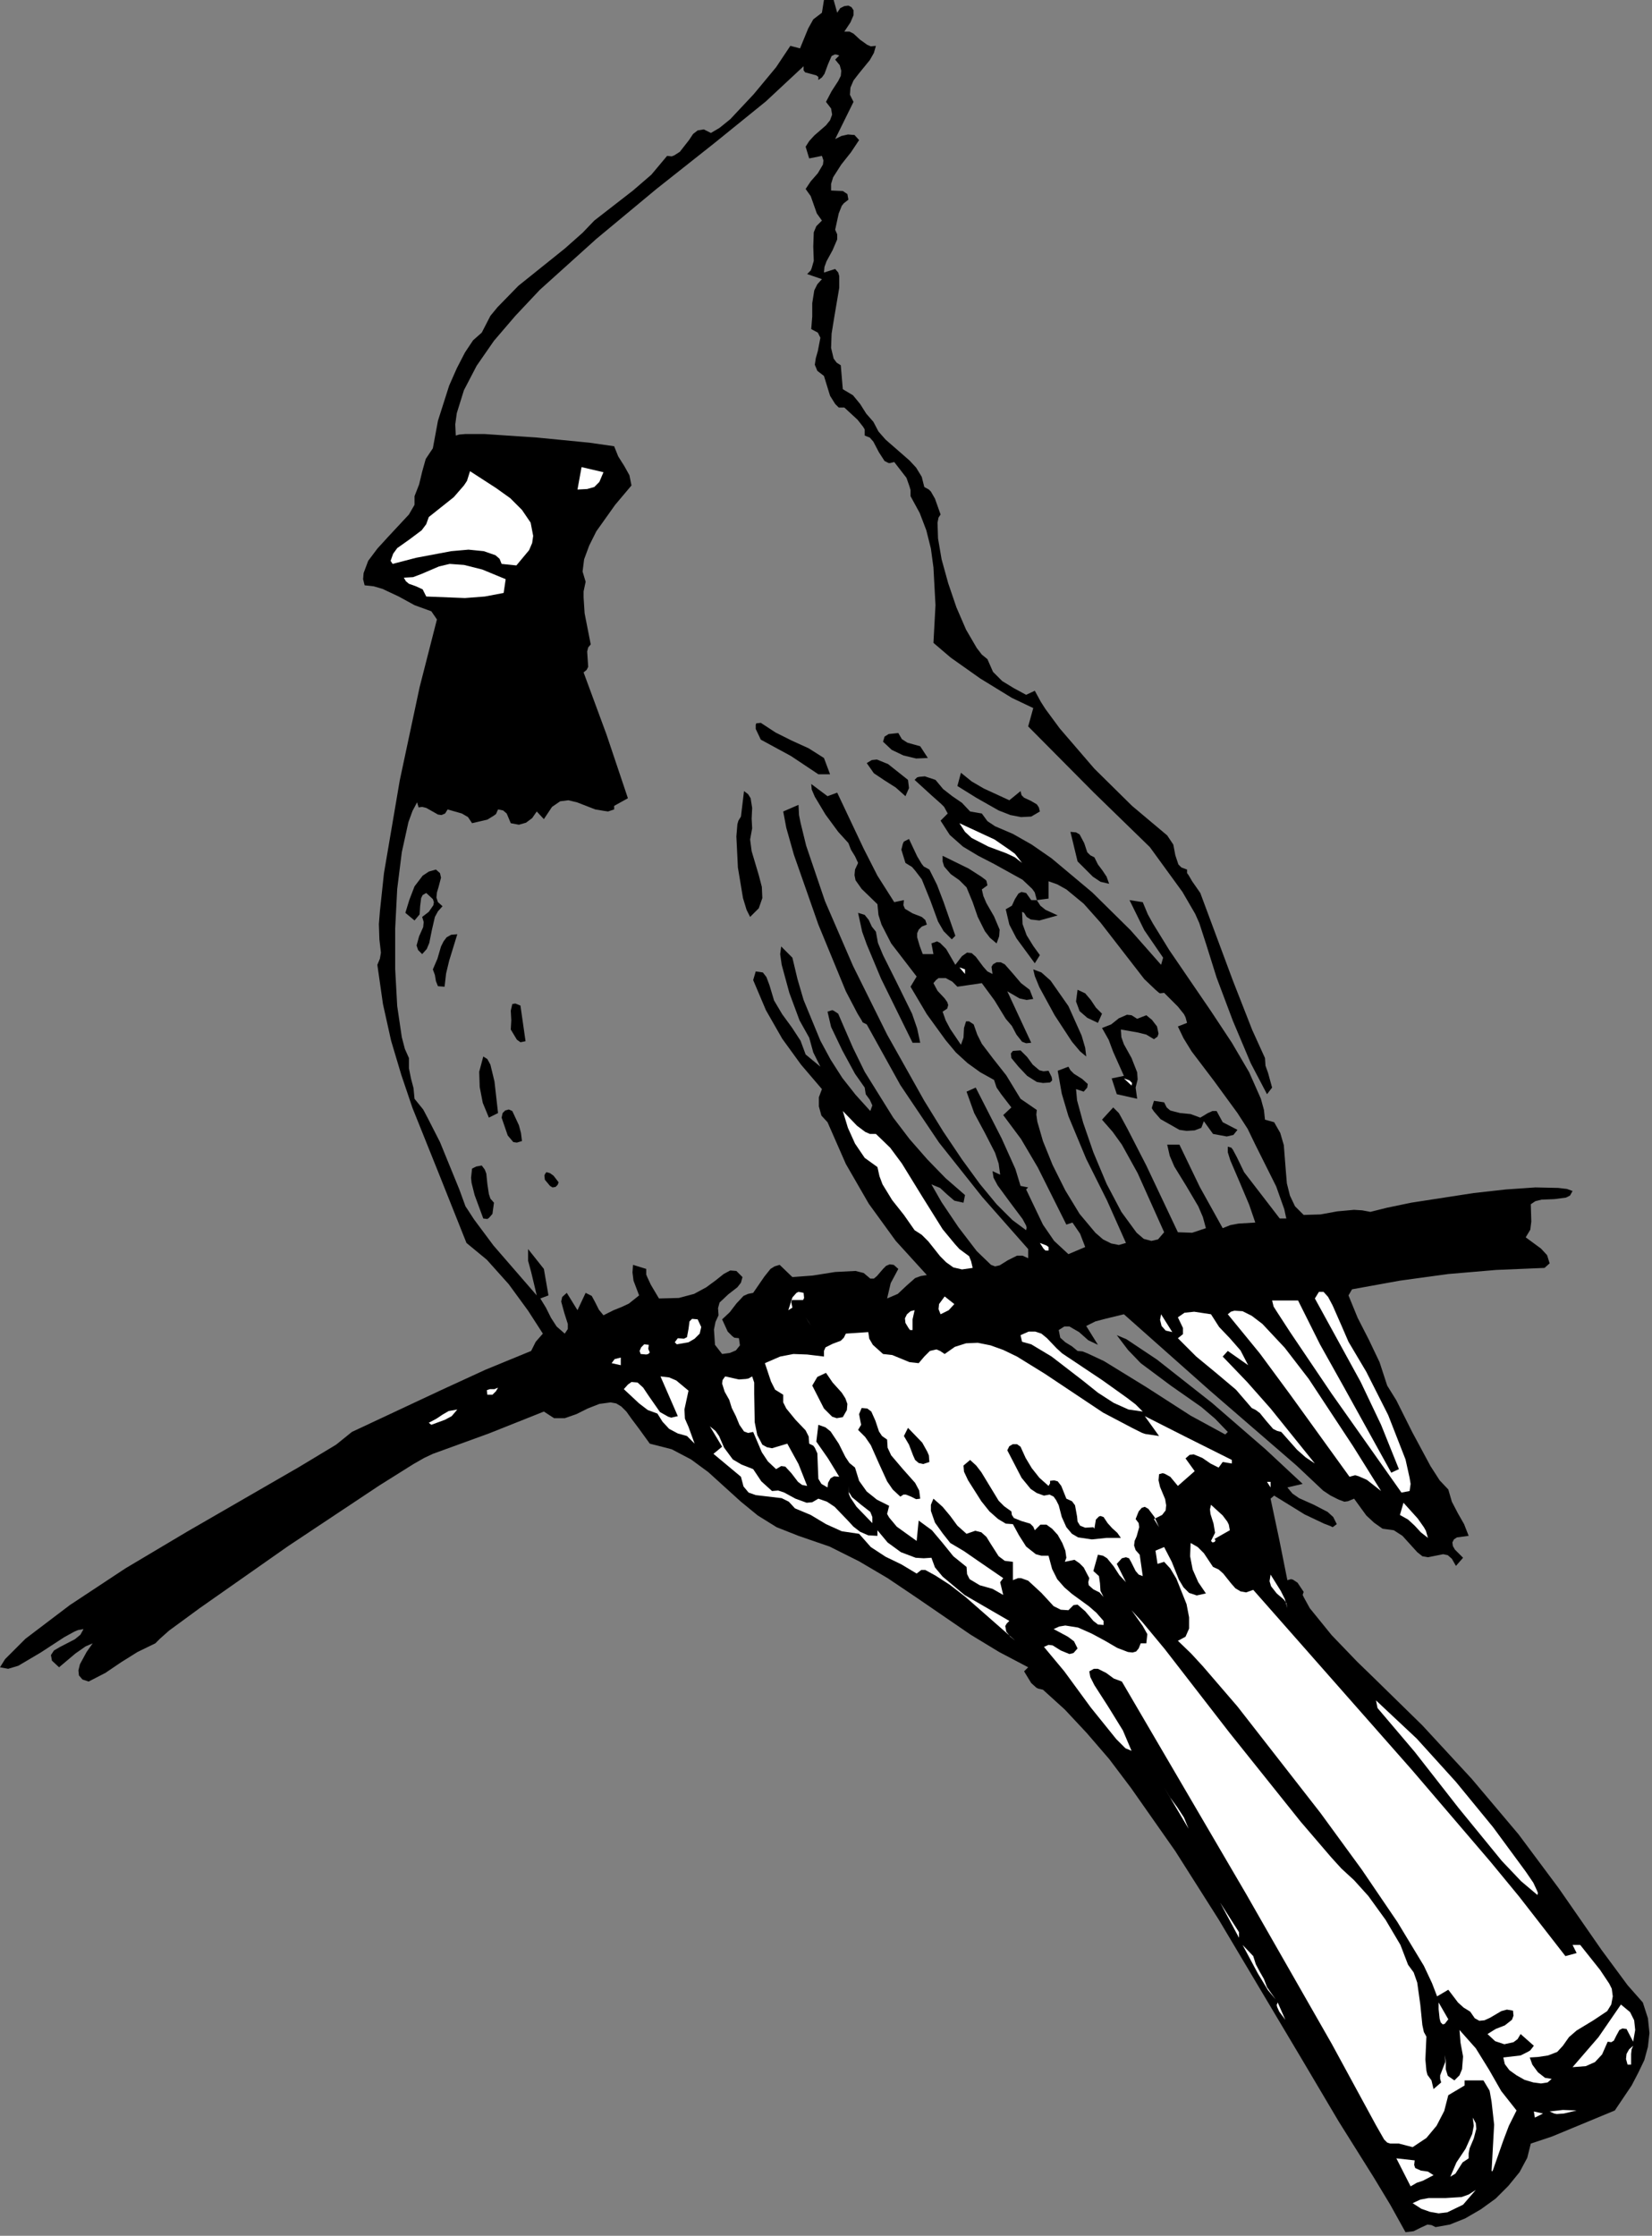 <?xml version="1.0" encoding="UTF-8" standalone="no"?>
<svg
   xmlns:dc="http://purl.org/dc/elements/1.1/"
   xmlns:cc="http://creativecommons.org/ns#"
   xmlns:rdf="http://www.w3.org/1999/02/22-rdf-syntax-ns#"
   xmlns:svg="http://www.w3.org/2000/svg"
   xmlns="http://www.w3.org/2000/svg"
   xmlns:sodipodi="http://sodipodi.sourceforge.net/DTD/sodipodi-0.dtd"
   xmlns:inkscape="http://www.inkscape.org/namespaces/inkscape"
   version="1.0"
   width="57.203mm"
   height="77.399mm"
   id="svg156"
   sodipodi:docname="CC005054.WMF">
  <rect width="100%" height="100%" fill="#808080" stroke="none"/>
  <sodipodi:namedview
     pagecolor="#ffffff"
     bordercolor="#666666"
     borderopacity="1"
     objecttolerance="10"
     gridtolerance="10"
     guidetolerance="10"
     inkscape:pageopacity="0"
     inkscape:pageshadow="2"
     inkscape:window-width="640"
     inkscape:window-height="480"
     id="namedview158" />
  <defs
     id="defs6">
    <clipPath
       clipPathUnits="userSpaceOnUse"
       id="clipWmfPath1">
      <path
         d="M 0,0 L 216.067,0 L 216.067,292.4 L 0,292.4 z"
         id="path2" />
    </clipPath>
    <pattern
       id="WMFhbasepattern"
       patternUnits="userSpaceOnUse"
       width="6"
       height="6"
       x="0"
       y="0" />
  </defs>
  <path
     style="fill:#000000;fill-rule:nonzero;fill-opacity:1;stroke:none;"
     clip-path="url(#clipWmfPath1)"
     d="  M 85.04,188.89   L 87.906,189.623   L 90.439,190.956   L 92.705,192.623   L 94.837,194.556   L 96.97,196.489   L 99.169,198.288   L 101.635,199.821   L 104.501,200.954   L 108.567,202.354   L 112.432,204.287   L 116.164,206.486   L 119.83,208.952   L 127.027,213.885   L 130.76,216.151   L 134.559,218.15   L 134.025,218.683   L 134.958,220.216   L 135.625,220.816   L 135.891,220.95   L 136.491,221.083   L 139.357,223.682   L 142.223,226.748   L 145.155,230.148   L 148.021,233.947   L 153.819,242.211   L 159.484,251.143   L 170.281,269.272   L 175.213,277.603   L 179.811,284.935   L 181.944,288.468   L 183.943,292.067   L 185.01,291.933   L 185.943,291.467   L 186.809,291.067   L 187.342,291.134   L 187.875,291.4   L 189.741,291.067   L 191.741,290.267   L 193.807,289.067   L 195.74,287.668   L 197.406,286.001   L 198.872,284.202   L 199.872,282.336   L 200.338,280.469   L 203.137,279.536   L 205.87,278.403   L 211.335,276.137   L 213.534,272.871   L 214.401,271.205   L 215.2,269.539   L 215.667,267.806   L 215.867,266.006   L 215.667,264.073   L 215,262.007   L 213.001,259.741   L 209.602,255.142   L 204.004,247.077   L 198.739,240.012   L 192.607,232.747   L 186.143,225.749   L 179.811,219.55   L 177.612,217.417   L 174.28,213.951   L 171.414,210.419   L 170.681,209.086   L 170.481,208.686   L 170.614,208.286   L 169.814,207.086   L 169.214,206.686   L 168.948,206.62   L 168.481,206.753   L 167.415,201.421   L 166.282,196.089   L 166.749,195.689   L 170.747,198.155   L 173.28,199.355   L 174.146,199.688   L 174.413,199.821   L 174.946,199.421   L 174.48,198.488   L 173.746,197.822   L 171.947,196.888   L 170.014,196.022   L 169.148,195.422   L 168.481,194.622   L 170.481,194.156   L 165.616,189.623   L 158.618,183.558   L 151.42,177.893   L 148.421,175.893   L 147.421,175.227   L 146.155,174.694   L 147.621,176.626   L 149.287,178.359   L 153.219,181.292   L 157.218,184.091   L 159.018,185.624   L 160.684,187.357   L 160.351,187.691   L 155.819,185.224   L 150.02,181.492   L 144.489,178.093   L 142.356,177.093   L 141.69,176.826   L 141.023,176.76   L 140.29,176.16   L 139.424,175.627   L 138.757,175.027   L 138.557,174.027   L 139.29,173.56   L 139.957,173.56   L 141.223,174.294   L 142.423,175.36   L 143.689,175.96   L 142.156,173.494   L 143.356,172.894   L 144.622,172.561   L 147.088,171.961   L 158.351,181.959   L 169.681,191.756   L 173.147,195.022   L 174.146,195.689   L 175.213,196.222   L 175.946,196.489   L 176.412,196.422   L 177.212,196.089   L 178.812,198.288   L 179.811,199.221   L 180.944,200.021   L 182.41,200.221   L 183.543,200.954   L 185.476,203.087   L 186.143,203.62   L 186.876,203.754   L 188.209,203.487   L 188.875,203.354   L 189.475,203.487   L 190.008,203.954   L 190.541,204.887   L 191.474,203.82   L 190.408,202.754   L 190.141,202.287   L 190.075,201.821   L 190.275,201.421   L 190.675,201.154   L 192.207,200.954   L 191.608,199.421   L 190.808,198.022   L 190.008,196.489   L 189.542,194.889   L 188.409,193.689   L 187.209,191.823   L 184.81,187.357   L 182.744,183.225   L 181.544,181.292   L 180.544,178.226   L 179.145,175.293   L 177.679,172.427   L 176.479,169.495   L 176.945,168.695   L 183.21,167.562   L 189.542,166.695   L 195.806,166.162   L 202.138,165.896   L 202.804,165.296   L 202.471,164.229   L 201.671,163.363   L 199.672,161.896   L 200.272,160.897   L 200.405,159.83   L 200.338,157.564   L 200.938,157.164   L 201.738,156.964   L 203.404,156.898   L 204.937,156.698   L 205.47,156.431   L 205.803,155.831   L 205.07,155.565   L 203.937,155.431   L 200.938,155.365   L 197.073,155.631   L 192.874,156.098   L 184.676,157.364   L 181.477,158.031   L 179.345,158.564   L 178.278,158.364   L 177.212,158.297   L 175.013,158.497   L 172.813,158.897   L 170.614,158.964   L 169.481,157.831   L 168.815,156.431   L 168.415,154.831   L 168.281,153.232   L 168.015,149.833   L 167.548,148.233   L 166.749,146.833   L 165.549,146.5   L 165.416,145.234   L 165.016,143.767   L 163.483,140.301   L 161.217,136.436   L 158.484,132.303   L 153.019,124.305   L 150.887,120.839   L 150.22,119.639   L 149.554,118.04   L 147.821,117.773   L 149.754,121.706   L 152.22,125.305   L 151.953,126.238   L 147.954,121.706   L 142.956,116.773   L 137.624,112.308   L 135.025,110.508   L 132.559,109.108   L 130.226,108.109   L 129.227,107.442   L 128.494,106.442   L 126.961,106.176   L 125.894,105.043   L 124.628,104.176   L 123.429,103.243   L 122.429,102.043   L 121.029,101.577   L 120.296,101.644   L 120.03,101.71   L 119.696,102.043   L 121.962,104.11   L 123.162,105.176   L 123.562,105.576   L 124.028,106.442   L 123.095,107.376   L 124.295,109.242   L 126.028,110.775   L 128.027,111.974   L 130.093,113.041   L 133.825,115.107   L 135.092,116.307   L 135.425,116.773   L 135.691,117.773   L 134.958,117.773   L 134.292,116.84   L 133.692,116.707   L 133.292,116.907   L 132.826,117.64   L 132.426,118.506   L 131.626,118.973   L 132.093,120.972   L 133.026,122.772   L 135.425,126.038   L 136.091,124.972   L 135.225,123.772   L 134.359,122.372   L 133.825,120.906   L 133.759,119.306   L 134.025,119.439   L 134.359,119.973   L 134.892,120.306   L 136.025,120.439   L 138.424,119.773   L 136.824,119.04   L 136.158,118.506   L 135.691,117.773   L 137.224,117.573   L 137.224,115.307   L 138.357,115.707   L 139.557,116.373   L 141.823,118.24   L 144.022,120.706   L 146.088,123.372   L 149.754,128.104   L 151.22,129.504   L 151.687,129.904   L 151.82,129.97   L 152.353,129.904   L 154.152,131.703   L 154.952,132.703   L 155.152,133.103   L 155.352,133.836   L 154.152,134.303   L 154.886,135.836   L 155.952,137.569   L 158.884,141.434   L 161.95,145.633   L 163.283,147.7   L 164.283,149.766   L 167.015,155.231   L 168.081,158.231   L 168.281,159.164   L 168.348,159.43   L 167.482,159.43   L 162.816,153.365   L 161.883,151.432   L 161.35,150.432   L 161.15,150.166   L 160.684,150.032   L 160.684,150.766   L 161.017,151.832   L 162.217,154.631   L 163.483,157.631   L 164.283,159.964   L 162.083,160.097   L 161.017,160.297   L 160.017,160.697   L 157.018,155.298   L 154.352,149.766   L 152.753,149.766   L 153.086,151.232   L 153.686,152.632   L 155.285,155.231   L 156.818,157.831   L 157.418,159.23   L 157.818,160.697   L 156.019,161.297   L 154.152,161.23   L 150.02,152.499   L 147.554,147.7   L 146.688,146.1   L 146.422,145.633   L 145.688,144.9   L 144.222,146.5   L 145.622,148.1   L 146.821,149.766   L 148.887,153.498   L 152.353,161.23   L 151.553,162.163   L 150.687,162.363   L 149.687,162.096   L 148.754,161.297   L 146.755,158.564   L 144.822,154.898   L 143.089,150.766   L 141.756,146.9   L 140.957,143.967   L 140.823,142.501   L 141.823,142.834   L 142.289,142.301   L 142.356,141.834   L 141.623,141.168   L 140.557,140.501   L 140.09,140.035   L 139.824,139.568   L 138.424,140.101   L 138.957,143.101   L 139.824,146.033   L 142.156,151.632   L 144.889,157.098   L 147.355,162.63   L 146.422,162.896   L 145.422,162.696   L 144.355,162.163   L 143.356,161.297   L 141.29,158.83   L 139.424,155.764   L 137.758,152.432   L 136.491,149.299   L 135.758,146.767   L 135.625,145.833   L 135.691,145.234   L 133.559,143.767   L 131.693,140.701   L 129.96,138.502   L 128.494,136.569   L 127.894,135.369   L 127.427,134.036   L 126.828,133.636   L 126.428,133.636   L 126.161,134.503   L 126.094,135.769   L 125.761,136.702   L 124.362,134.636   L 123.762,133.503   L 123.362,132.37   L 123.962,131.97   L 124.095,131.503   L 123.962,131.103   L 123.629,130.637   L 122.695,129.637   L 122.162,128.637   L 122.496,128.237   L 122.829,127.971   L 123.762,127.971   L 124.628,128.437   L 125.295,129.104   L 128.494,128.637   L 130.16,130.903   L 131.626,133.303   L 132.426,134.236   L 133.026,135.369   L 133.759,136.302   L 134.292,136.502   L 134.958,136.436   L 131.826,129.704   L 133.426,130.637   L 134.359,130.837   L 135.225,130.704   L 134.758,129.504   L 133.625,128.637   L 132.492,127.304   L 131.493,126.171   L 130.96,125.905   L 130.426,125.905   L 129.96,126.171   L 129.76,126.504   L 129.893,127.438   L 129.227,127.104   L 128.694,126.504   L 127.694,125.171   L 127.161,124.705   L 126.561,124.638   L 125.894,125.105   L 125.028,126.238   L 123.828,124.172   L 123.029,123.372   L 122.629,123.172   L 121.896,123.439   L 122.162,124.838   L 120.763,124.838   L 120.363,123.772   L 120.03,122.639   L 120.03,122.106   L 120.23,121.639   L 120.629,121.239   L 121.296,120.972   L 121.096,120.373   L 120.629,119.973   L 119.43,119.506   L 118.43,118.906   L 118.23,118.44   L 118.297,117.773   L 117.031,118.04   L 114.831,114.574   L 113.032,111.041   L 109.566,103.71   L 108.3,104.176   L 106.167,102.577   L 106.234,103.31   L 106.634,104.243   L 108.033,106.576   L 109.7,108.842   L 111.032,110.308   L 111.366,111.175   L 111.899,112.041   L 112.299,112.908   L 111.899,113.774   L 111.832,114.507   L 111.965,115.174   L 112.765,116.307   L 114.831,118.306   L 114.965,119.706   L 115.364,120.972   L 116.631,123.439   L 119.963,127.771   L 119.163,129.104   L 121.296,132.703   L 123.762,136.102   L 125.095,137.702   L 126.628,139.102   L 128.294,140.301   L 130.093,141.301   L 130.426,142.301   L 131.026,143.167   L 132.359,144.9   L 131.293,145.9   L 133.625,149.033   L 135.825,152.765   L 139.557,160.23   L 140.357,159.964   L 141.356,161.43   L 142.023,163.163   L 139.824,164.096   L 137.957,162.363   L 136.491,160.23   L 134.292,155.631   L 134.559,155.365   L 133.559,155.165   L 132.892,152.965   L 131.093,148.966   L 127.694,142.301   L 126.494,142.834   L 127.494,145.633   L 128.894,148.233   L 130.226,150.832   L 130.693,152.232   L 130.893,153.698   L 129.893,153.232   L 130.027,154.098   L 130.56,155.098   L 132.226,157.364   L 133.825,159.497   L 134.292,160.363   L 134.359,160.63   L 134.292,160.963   L 132.492,159.63   L 130.426,157.564   L 128.227,154.898   L 125.894,151.699   L 123.429,148.033   L 120.963,144.034   L 116.098,135.369   L 111.632,126.371   L 107.967,117.906   L 105.501,110.641   L 104.768,107.642   L 104.568,106.642   L 104.501,105.309   L 102.502,106.176   L 102.902,108.309   L 103.901,111.841   L 107.1,120.972   L 110.699,129.704   L 112.232,132.636   L 112.765,133.503   L 112.899,133.77   L 113.432,134.036   L 117.83,141.968   L 122.895,149.499   L 128.56,156.631   L 134.559,163.429   L 134.559,164.629   L 133.825,164.296   L 133.092,164.296   L 131.893,164.896   L 130.826,165.562   L 130.226,165.696   L 129.693,165.496   L 127.827,163.696   L 125.428,160.563   L 123.229,157.297   L 121.896,154.965   L 123.029,155.431   L 123.962,156.298   L 124.895,157.098   L 126.094,157.364   L 126.294,156.364   L 123.762,154.165   L 121.363,151.699   L 119.03,149.033   L 116.897,146.233   L 113.165,140.235   L 111.632,137.102   L 110.299,134.036   L 109.7,132.636   L 109.1,132.237   L 108.9,132.17   L 108.3,132.37   L 108.766,134.369   L 110.233,137.435   L 111.899,140.501   L 113.165,142.301   L 113.298,143.167   L 113.832,143.901   L 114.165,144.634   L 113.898,145.367   L 111.965,143.234   L 110.233,141.035   L 108.7,138.635   L 107.367,136.169   L 105.168,130.837   L 104.368,128.104   L 103.701,125.305   L 102.235,123.838   L 102.102,124.838   L 102.302,126.238   L 103.301,129.904   L 104.634,133.503   L 105.901,135.769   L 106.434,137.702   L 107.367,139.568   L 105.434,137.969   L 104.768,136.169   L 103.635,134.436   L 102.368,132.703   L 101.302,130.903   L 100.702,128.904   L 100.302,127.838   L 99.836,127.238   L 98.903,127.104   L 98.57,128.237   L 100.236,132.17   L 102.368,135.902   L 104.834,139.302   L 107.567,142.501   L 107.167,143.567   L 107.167,144.767   L 107.5,145.967   L 108.3,146.833   L 110.699,152.299   L 113.698,157.497   L 117.231,162.363   L 121.296,166.829   L 120.496,166.962   L 119.763,167.229   L 118.63,168.228   L 117.497,169.295   L 116.098,169.895   L 116.564,167.895   L 117.564,166.029   L 116.964,165.496   L 116.431,165.429   L 115.964,165.629   L 115.564,166.029   L 114.765,166.962   L 114.365,167.295   L 113.898,167.295   L 113.032,166.562   L 111.965,166.295   L 109.3,166.429   L 106.367,166.895   L 103.701,167.095   L 102.035,165.496   L 101.369,165.696   L 100.836,166.029   L 100.036,167.029   L 98.57,169.161   L 97.903,169.295   L 97.303,169.561   L 96.37,170.561   L 95.504,171.694   L 94.504,172.627   L 95.237,174.227   L 95.837,174.827   L 96.104,175.027   L 96.704,175.093   L 96.837,176.027   L 96.304,176.693   L 95.504,177.026   L 94.504,177.16   L 93.571,175.96   L 93.438,173.96   L 93.638,172.961   L 94.038,172.094   L 93.971,171.161   L 94.171,170.428   L 95.304,169.361   L 96.504,168.428   L 96.97,167.828   L 97.17,167.095   L 96.37,166.295   L 95.571,166.229   L 94.704,166.695   L 93.704,167.495   L 92.438,168.428   L 90.839,169.295   L 88.839,169.828   L 86.24,169.895   L 85.174,168.095   L 84.707,167.095   L 84.574,166.762   L 84.574,166.029   L 82.841,165.496   L 82.774,166.495   L 82.908,167.562   L 83.641,169.495   L 82.308,170.561   L 81.308,171.028   L 80.309,171.428   L 78.976,172.094   L 78.376,171.361   L 77.909,170.428   L 77.443,169.561   L 76.643,169.161   L 75.577,171.428   L 74.177,169.161   L 73.577,169.695   L 73.444,170.295   L 73.844,171.761   L 74.31,173.227   L 74.31,173.894   L 73.911,174.494   L 72.844,173.56   L 72.111,172.427   L 71.445,171.094   L 70.712,169.895   L 71.778,169.495   L 71.178,166.029   L 69.112,163.429   L 69.112,164.962   L 69.512,166.429   L 70.245,169.495   L 64.58,162.963   L 62.048,159.564   L 61.181,158.231   L 60.915,157.831   L 60.115,155.631   L 57.582,149.433   L 55.983,146.3   L 55.383,145.167   L 54.25,143.767   L 54.117,142.368   L 53.783,141.101   L 53.517,139.768   L 53.517,138.435   L 52.984,137.235   L 52.584,135.702   L 51.984,131.637   L 51.717,126.771   L 51.717,121.506   L 51.984,116.307   L 52.584,111.508   L 53.45,107.575   L 53.983,106.109   L 54.583,104.976   L 54.783,105.643   L 55.25,105.576   L 55.783,105.709   L 56.849,106.309   L 57.316,106.576   L 57.782,106.642   L 58.249,106.442   L 58.582,105.909   L 60.448,106.442   L 61.248,106.909   L 61.781,107.709   L 63.78,107.242   L 64.647,106.709   L 64.913,106.509   L 65.18,105.909   L 65.846,106.042   L 66.313,106.442   L 66.846,107.709   L 67.912,107.909   L 68.845,107.642   L 69.645,107.042   L 70.245,106.176   L 71.178,107.176   L 72.244,105.576   L 73.311,104.843   L 74.377,104.709   L 75.51,104.976   L 77.909,105.909   L 79.109,106.109   L 79.575,106.176   L 80.375,105.909   L 80.375,105.443   L 82.175,104.443   L 79.376,96.111   L 76.376,87.98   L 76.776,87.647   L 76.976,87.247   L 76.91,86.247   L 76.843,85.247   L 76.976,84.714   L 77.309,84.314   L 76.51,80.248   L 76.376,78.182   L 76.376,77.382   L 76.643,76.116   L 76.243,74.783   L 76.443,73.183   L 77.11,71.384   L 78.043,69.517   L 80.508,66.052   L 82.641,63.519   L 82.375,62.186   L 81.708,60.986   L 80.908,59.72   L 80.375,58.387   L 77.11,57.92   L 70.312,57.254   L 63.38,56.787   L 60.915,56.787   L 60.115,56.854   L 59.648,56.987   L 59.582,55.521   L 59.782,54.054   L 60.715,51.055   L 62.381,47.856   L 64.647,44.59   L 67.446,41.324   L 70.645,37.925   L 78.043,31.26   L 85.907,24.728   L 93.571,18.662   L 100.236,13.264   L 105.168,8.665   L 105.168,9.198   L 105.368,9.465   L 106.101,9.664   L 106.834,9.864   L 107.1,10.064   L 107.1,10.464   L 107.567,10.131   L 107.9,9.664   L 108.367,8.398   L 108.833,7.332   L 109.233,7.132   L 109.433,7.132   L 109.833,7.265   L 109.3,7.798   L 109.899,8.531   L 110.099,9.265   L 110.033,9.931   L 109.7,10.598   L 108.833,11.931   L 108.1,13.33   L 108.766,14.197   L 108.9,14.997   L 108.633,15.73   L 108.1,16.396   L 106.567,17.729   L 105.901,18.462   L 105.434,19.196   L 105.901,20.729   L 107.567,20.395   L 107.767,20.995   L 107.7,21.528   L 107.034,22.662   L 106.101,23.728   L 105.434,24.728   L 106.101,25.661   L 106.5,26.794   L 106.9,27.927   L 107.567,28.86   L 106.834,29.593   L 106.5,30.393   L 106.434,32.259   L 106.5,34.126   L 106.234,35.059   L 106.101,35.392   L 105.634,35.858   L 107.567,36.525   L 106.967,37.192   L 106.567,37.991   L 106.301,39.658   L 106.301,41.391   L 106.167,43.057   L 107.034,43.523   L 107.367,44.19   L 107.034,45.923   L 106.767,46.856   L 106.634,47.722   L 106.967,48.522   L 107.833,49.189   L 108.633,51.788   L 109.3,52.855   L 109.633,53.188   L 109.766,53.321   L 110.499,53.321   L 112.232,54.921   L 112.965,55.854   L 113.165,56.187   L 113.165,56.987   L 113.832,57.254   L 114.298,57.787   L 115.031,59.187   L 115.764,60.32   L 116.297,60.586   L 116.497,60.586   L 117.031,60.453   L 118.63,62.519   L 119.03,63.652   L 119.163,64.119   L 119.163,64.919   L 120.363,67.118   L 121.229,69.384   L 121.829,71.784   L 122.162,74.25   L 122.429,79.182   L 122.162,84.114   L 124.428,86.047   L 128.294,88.78   L 132.426,91.313   L 135.225,92.646   L 134.559,95.045   L 143.089,103.643   L 150.487,110.841   L 154.752,116.707   L 156.418,119.573   L 156.952,120.772   L 157.818,123.439   L 159.218,127.904   L 161.35,133.57   L 163.683,139.102   L 165.816,143.167   L 166.482,142.301   L 165.949,140.368   L 165.616,139.435   L 165.549,138.435   L 163.883,134.769   L 161.35,128.304   L 157.085,116.84   L 156.019,115.307   L 155.552,114.507   L 155.352,114.241   L 155.352,113.774   L 154.619,113.507   L 154.219,113.108   L 153.819,111.908   L 153.553,110.508   L 152.753,109.308   L 148.154,105.443   L 143.222,100.577   L 138.691,95.312   L 136.824,92.779   L 136.225,91.846   L 135.425,90.379   L 134.292,90.913   L 132.692,90.046   L 131.16,89.113   L 129.96,87.913   L 129.227,86.247   L 128.494,85.647   L 127.827,84.781   L 126.428,82.381   L 125.161,79.449   L 124.095,76.316   L 123.229,73.183   L 122.762,70.451   L 122.695,68.384   L 122.829,67.718   L 123.095,67.318   L 122.362,65.252   L 121.829,64.319   L 121.562,64.052   L 120.963,63.719   L 120.629,62.386   L 119.896,61.186   L 119.03,60.253   L 117.964,59.32   L 115.898,57.52   L 114.965,56.454   L 114.298,55.187   L 113.365,54.121   L 112.565,52.855   L 111.632,51.722   L 110.299,50.922   L 110.033,47.789   L 109.5,47.456   L 109.1,46.923   L 108.766,45.523   L 108.833,43.657   L 109.166,41.591   L 109.833,37.658   L 109.833,36.125   L 109.7,35.659   L 109.3,35.192   L 107.833,35.659   L 107.9,34.925   L 108.167,34.192   L 108.966,32.726   L 109.566,31.326   L 109.566,30.66   L 109.3,30.06   L 109.766,27.927   L 110.166,26.927   L 110.433,26.594   L 111.032,26.127   L 110.899,25.394   L 110.299,24.994   L 108.766,24.928   L 108.766,24.061   L 109.033,23.195   L 110.099,21.528   L 111.366,19.929   L 112.432,18.329   L 111.832,17.663   L 110.966,17.596   L 110.099,17.796   L 109.3,18.196   L 111.699,13.33   L 111.232,12.397   L 111.299,11.464   L 111.699,10.531   L 112.365,9.664   L 113.832,7.865   L 114.365,6.932   L 114.631,5.999   L 113.965,6.065   L 113.498,5.865   L 112.565,5.199   L 111.699,4.399   L 111.166,4.132   L 110.499,4.132   L 111.299,2.933   L 111.699,2   L 111.699,1.333   L 111.432,0.933   L 111.032,0.733   L 110.499,0.8   L 109.966,1.066   L 109.566,1.666   L 109.1,0   L 107.833,0   L 107.567,1.666   L 106.434,2.533   L 105.767,3.732   L 104.701,6.332   L 103.435,5.999   L 101.569,8.798   L 98.636,12.331   L 95.571,15.596   L 94.171,16.73   L 93.038,17.396   L 92.105,16.929   L 91.305,17.063   L 90.705,17.529   L 90.172,18.329   L 88.973,19.862   L 88.239,20.329   L 87.906,20.462   L 87.306,20.395   L 85.24,22.861   L 82.841,24.928   L 77.776,28.86   L 76.243,30.46   L 73.911,32.526   L 67.846,37.391   L 65.113,40.191   L 64.18,41.324   L 63.047,43.523   L 61.914,44.523   L 60.848,46.123   L 59.782,48.189   L 58.782,50.455   L 57.316,55.054   L 56.649,58.653   L 55.716,60.053   L 55.25,61.719   L 54.85,63.386   L 54.25,64.919   L 54.25,66.052   L 53.517,67.318   L 50.784,70.251   L 49.385,71.784   L 48.185,73.383   L 47.585,74.983   L 47.519,75.783   L 47.719,76.583   L 48.918,76.716   L 50.051,77.049   L 52.184,78.049   L 54.25,79.182   L 56.449,79.982   L 57.182,81.048   L 54.916,89.913   L 52.317,102.11   L 50.251,114.241   L 49.718,119.239   L 49.585,120.906   L 49.651,122.905   L 49.851,124.638   L 49.718,125.438   L 49.385,126.238   L 50.118,131.37   L 51.184,136.169   L 52.517,140.635   L 53.983,144.967   L 57.382,153.432   L 61.048,162.63   L 63.714,164.829   L 66.579,168.028   L 69.112,171.494   L 71.045,174.494   L 70.112,175.56   L 69.512,176.76   L 63.514,179.226   L 57.716,181.892   L 46.052,187.357   L 43.986,189.024   L 39.121,191.956   L 24.459,200.421   L 16.395,205.22   L 9.131,210.019   L 3.332,214.418   L 1.333,216.417   L 0.666,217.084   L 0,218.15   L 1.066,218.35   L 2.399,217.95   L 5.332,216.217   L 8.397,214.218   L 9.73,213.485   L 10.197,213.285   L 10.93,213.151   L 10.53,213.885   L 9.797,214.484   L 7.864,215.484   L 7.064,215.951   L 6.665,216.551   L 6.798,217.284   L 7.731,218.15   L 9.864,216.351   L 11.197,215.418   L 12.13,215.018   L 11.33,216.151   L 10.463,217.75   L 10.264,218.55   L 10.33,219.217   L 10.797,219.75   L 11.596,220.017   L 13.796,218.883   L 15.862,217.484   L 17.994,216.151   L 20.327,215.018   L 20.927,214.418   L 22.127,213.351   L 26.125,210.419   L 37.722,202.287   L 49.651,194.356   L 54.117,191.556   L 55.516,190.757   L 56.649,190.223   L 63.98,187.557   L 71.178,184.691   L 72.511,185.558   L 73.911,185.558   L 75.443,185.024   L 76.91,184.291   L 78.442,183.691   L 79.909,183.492   L 80.642,183.625   L 81.308,184.025   L 81.975,184.691   L 82.641,185.624   L 83.641,186.957   L 85.04,188.89  z "
     id="path8" />
  <path
     style="fill:#ffffff;fill-rule:nonzero;fill-opacity:1;stroke:none;"
     clip-path="url(#clipWmfPath1)"
     d="  M 78.976,61.786   L 78.442,63.052   L 77.776,63.719   L 76.843,63.985   L 75.577,64.052   L 76.11,61.119   L 78.976,61.786  z "
     id="path10" />
  <path
     style="fill:#ffffff;fill-rule:nonzero;fill-opacity:1;stroke:none;"
     clip-path="url(#clipWmfPath1)"
     d="  M 67.579,73.983   L 65.646,73.783   L 65.38,73.117   L 64.847,72.65   L 63.314,72.117   L 61.314,71.917   L 59.048,72.117   L 54.45,72.983   L 51.384,73.783   L 51.118,73.383   L 51.451,72.45   L 51.984,71.717   L 53.583,70.584   L 55.183,69.384   L 55.783,68.584   L 56.116,67.651   L 59.382,65.052   L 60.715,63.519   L 61.114,62.919   L 61.514,61.653   L 64.913,63.852   L 66.779,65.185   L 68.312,66.718   L 69.445,68.384   L 69.778,70.117   L 69.645,71.05   L 69.245,71.984   L 67.579,73.983  z "
     id="path12" />
  <path
     style="fill:#ffffff;fill-rule:nonzero;fill-opacity:1;stroke:none;"
     clip-path="url(#clipWmfPath1)"
     d="  M 66.18,75.783   L 65.913,77.582   L 63.447,78.049   L 60.848,78.249   L 55.783,78.049   L 55.316,77.116   L 54.45,76.716   L 53.517,76.383   L 53.117,76.049   L 52.85,75.583   L 54.05,75.516   L 55.116,75.116   L 57.449,74.116   L 58.849,73.783   L 60.715,73.916   L 63.114,74.516   L 66.18,75.783  z "
     id="path14" />
  <path
     style="fill:#000000;fill-rule:nonzero;fill-opacity:1;stroke:none;"
     clip-path="url(#clipWmfPath1)"
     d="  M 107.833,99.177   L 108.633,101.31   L 107.1,101.31   L 103.501,98.911   L 99.569,96.778   L 98.903,95.378   L 98.903,94.845   L 98.969,94.645   L 99.569,94.578   L 101.502,95.845   L 103.635,96.911   L 105.834,97.911   L 107.833,99.177  z "
     id="path16" />
  <path
     style="fill:#000000;fill-rule:nonzero;fill-opacity:1;stroke:none;"
     clip-path="url(#clipWmfPath1)"
     d="  M 120.43,97.644   L 121.429,99.177   L 119.896,99.244   L 118.23,98.844   L 116.697,98.111   L 115.564,97.045   L 115.764,96.378   L 116.297,96.045   L 117.564,95.911   L 118.03,96.711   L 118.763,97.178   L 120.43,97.644  z "
     id="path18" />
  <path
     style="fill:#000000;fill-rule:nonzero;fill-opacity:1;stroke:none;"
     clip-path="url(#clipWmfPath1)"
     d="  M 118.83,102.043   L 118.963,103.11   L 118.497,104.176   L 117.231,103.043   L 115.764,102.11   L 114.365,101.177   L 113.432,99.844   L 114.098,99.444   L 114.765,99.377   L 116.231,99.977   L 118.83,102.043  z "
     id="path20" />
  <path
     style="fill:#000000;fill-rule:nonzero;fill-opacity:1;stroke:none;"
     clip-path="url(#clipWmfPath1)"
     d="  M 132.093,104.709   L 133.559,103.51   L 133.692,104.043   L 134.025,104.376   L 134.892,104.776   L 135.691,105.243   L 135.958,105.643   L 136.091,106.176   L 134.958,106.842   L 133.625,106.909   L 132.226,106.642   L 130.693,106.042   L 127.761,104.376   L 125.295,102.843   L 125.761,101.11   L 127.161,102.243   L 128.76,103.176   L 132.093,104.709  z "
     id="path22" />
  <path
     style="fill:#000000;fill-rule:nonzero;fill-opacity:1;stroke:none;"
     clip-path="url(#clipWmfPath1)"
     d="  M 98.436,108.375   L 98.17,109.842   L 98.37,111.375   L 99.303,114.507   L 99.703,116.04   L 99.769,117.507   L 99.303,118.84   L 98.17,119.973   L 97.703,119.04   L 97.237,117.507   L 96.57,113.507   L 96.37,109.442   L 96.504,107.842   L 96.637,107.376   L 96.97,106.842   L 97.37,103.51   L 97.903,103.91   L 98.236,104.443   L 98.436,105.709   L 98.37,107.109   L 98.436,108.375  z "
     id="path24" />
  <path
     style="fill:#ffffff;fill-rule:nonzero;fill-opacity:1;stroke:none;"
     clip-path="url(#clipWmfPath1)"
     d="  M 133.759,112.908   L 132.826,112.174   L 131.693,111.641   L 129.36,110.775   L 127.161,109.642   L 126.294,108.842   L 125.561,107.709   L 130.16,109.842   L 132.093,111.175   L 132.826,111.708   L 133.759,112.908  z "
     id="path26" />
  <path
     style="fill:#000000;fill-rule:nonzero;fill-opacity:1;stroke:none;"
     clip-path="url(#clipWmfPath1)"
     d="  M 143.222,112.174   L 143.689,113.108   L 144.289,113.907   L 144.822,114.707   L 145.155,115.64   L 144.022,115.374   L 143.023,114.707   L 141.023,112.708   L 140.09,108.842   L 140.823,108.909   L 141.29,109.175   L 141.89,110.308   L 142.289,111.508   L 142.689,111.908   L 143.222,112.174  z "
     id="path28" />
  <path
     style="fill:#000000;fill-rule:nonzero;fill-opacity:1;stroke:none;"
     clip-path="url(#clipWmfPath1)"
     d="  M 121.629,113.774   L 122.629,115.774   L 123.495,118.04   L 125.028,122.439   L 124.562,122.905   L 123.495,121.839   L 122.762,120.573   L 121.762,117.84   L 120.629,115.04   L 119.763,113.907   L 119.363,113.441   L 118.497,112.908   L 117.964,111.175   L 118.164,110.375   L 118.297,110.108   L 118.963,109.775   L 120.03,112.041   L 120.629,113.041   L 120.896,113.374   L 121.629,113.774  z "
     id="path30" />
  <path
     style="fill:#000000;fill-rule:nonzero;fill-opacity:1;stroke:none;"
     clip-path="url(#clipWmfPath1)"
     d="  M 129.227,115.84   L 128.494,116.373   L 128.694,117.24   L 129.094,118.173   L 130.093,119.906   L 130.826,121.639   L 130.76,122.505   L 130.426,123.439   L 129.56,122.705   L 128.894,121.839   L 127.961,119.973   L 127.294,118.04   L 126.494,116.107   L 125.561,115.174   L 124.428,114.374   L 123.562,113.374   L 123.362,112.708   L 123.362,111.974   L 126.761,113.641   L 128.427,114.707   L 128.96,115.107   L 129.094,115.24   L 129.227,115.84  z "
     id="path32" />
  <path
     style="fill:#000000;fill-rule:nonzero;fill-opacity:1;stroke:none;"
     clip-path="url(#clipWmfPath1)"
     d="  M 57.915,118.573   L 57.316,119.239   L 56.916,119.973   L 56.516,121.706   L 56.183,123.372   L 55.849,124.172   L 55.25,124.838   L 54.716,124.305   L 54.517,123.705   L 54.85,122.505   L 55.383,121.306   L 55.45,120.639   L 55.25,119.973   L 56.116,119.306   L 56.716,118.44   L 56.782,118.04   L 56.649,117.64   L 55.783,116.84   L 55.316,117.107   L 55.116,117.507   L 54.983,118.573   L 54.916,119.639   L 54.25,120.439   L 53.05,119.439   L 53.583,117.707   L 54.25,115.974   L 55.316,114.574   L 56.116,114.041   L 57.049,113.774   L 57.582,114.241   L 57.716,114.84   L 57.382,116.107   L 57.182,116.773   L 57.116,117.44   L 57.316,118.04   L 57.915,118.573  z "
     id="path34" />
  <path
     style="fill:#000000;fill-rule:nonzero;fill-opacity:1;stroke:none;"
     clip-path="url(#clipWmfPath1)"
     d="  M 114.631,121.906   L 114.898,123.372   L 115.564,124.972   L 117.43,128.704   L 119.363,132.636   L 120.03,134.569   L 120.43,136.436   L 119.43,136.436   L 115.298,128.037   L 113.432,123.572   L 112.832,121.906   L 112.299,119.439   L 113.165,119.706   L 113.698,120.373   L 114.098,121.239   L 114.631,121.906  z "
     id="path36" />
  <path
     style="fill:#000000;fill-rule:nonzero;fill-opacity:1;stroke:none;"
     clip-path="url(#clipWmfPath1)"
     d="  M 59.848,122.239   L 58.782,125.705   L 58.382,127.371   L 58.182,129.104   L 57.316,129.037   L 57.049,128.371   L 56.916,127.571   L 56.649,126.838   L 57.249,125.438   L 57.716,123.838   L 58.049,123.172   L 58.449,122.639   L 59.048,122.305   L 59.848,122.239  z "
     id="path38" />
  <path
     style="fill:#ffffff;fill-rule:nonzero;fill-opacity:1;stroke:none;"
     clip-path="url(#clipWmfPath1)"
     d="  M 152.353,126.238   L 153.419,127.238   L 152.353,126.238  z "
     id="path40" />
  <path
     style="fill:#ffffff;fill-rule:nonzero;fill-opacity:1;stroke:none;"
     clip-path="url(#clipWmfPath1)"
     d="  M 126.294,127.438   L 125.561,126.571   L 126.294,126.838   L 126.294,127.438  z "
     id="path42" />
  <path
     style="fill:#000000;fill-rule:nonzero;fill-opacity:1;stroke:none;"
     clip-path="url(#clipWmfPath1)"
     d="  M 142.156,138.235   L 141.356,137.569   L 140.29,136.302   L 138.024,132.836   L 136.025,129.171   L 135.425,127.704   L 135.225,126.838   L 136.291,127.238   L 137.491,128.304   L 139.824,131.637   L 141.556,135.502   L 142.023,137.102   L 142.156,138.235  z "
     id="path44" />
  <path
     style="fill:#000000;fill-rule:nonzero;fill-opacity:1;stroke:none;"
     clip-path="url(#clipWmfPath1)"
     d="  M 144.222,132.636   L 143.689,133.836   L 142.289,133.17   L 141.29,132.303   L 140.823,131.037   L 141.023,129.504   L 142.023,129.97   L 142.756,130.837   L 143.422,131.837   L 144.222,132.636  z "
     id="path46" />
  <path
     style="fill:#000000;fill-rule:nonzero;fill-opacity:1;stroke:none;"
     clip-path="url(#clipWmfPath1)"
     d="  M 68.112,131.57   L 68.779,136.236   L 68.112,136.369   L 67.646,136.036   L 66.846,134.703   L 66.913,133.503   L 66.846,132.237   L 67.046,131.37   L 67.446,131.303   L 68.112,131.57  z "
     id="path48" />
  <path
     style="fill:#000000;fill-rule:nonzero;fill-opacity:1;stroke:none;"
     clip-path="url(#clipWmfPath1)"
     d="  M 150.02,132.836   L 150.754,133.436   L 151.42,134.303   L 151.62,135.236   L 151.487,135.636   L 151.02,135.969   L 150.02,135.369   L 148.954,135.103   L 146.688,134.703   L 146.755,135.702   L 147.088,136.636   L 148.088,138.435   L 148.821,140.301   L 148.887,141.234   L 148.621,142.301   L 148.821,143.767   L 146.155,143.167   L 145.488,141.101   L 147.088,140.768   L 145.688,137.635   L 145.089,136.036   L 144.222,134.503   L 145.422,134.036   L 146.422,133.236   L 147.488,132.77   L 148.088,132.836   L 148.821,133.303   L 150.02,132.836  z "
     id="path50" />
  <path
     style="fill:#000000;fill-rule:nonzero;fill-opacity:1;stroke:none;"
     clip-path="url(#clipWmfPath1)"
     d="  M 137.224,140.101   L 137.624,140.901   L 137.691,141.234   L 137.691,141.368   L 137.424,141.634   L 136.491,141.701   L 135.691,141.568   L 134.425,140.768   L 133.292,139.568   L 132.359,138.435   L 132.293,137.835   L 132.559,137.502   L 133.559,137.435   L 134.425,138.302   L 135.158,139.302   L 136.025,140.035   L 136.558,140.168   L 137.224,140.101  z "
     id="path52" />
  <path
     style="fill:#000000;fill-rule:nonzero;fill-opacity:1;stroke:none;"
     clip-path="url(#clipWmfPath1)"
     d="  M 65.18,145.633   L 63.98,146.233   L 63.181,144.3   L 62.781,142.234   L 62.714,140.235   L 63.247,138.235   L 63.78,138.568   L 64.18,139.302   L 64.713,141.501   L 65.18,145.633  z "
     id="path54" />
  <path
     style="fill:#ffffff;fill-rule:nonzero;fill-opacity:1;stroke:none;"
     clip-path="url(#clipWmfPath1)"
     d="  M 148.088,142.034   L 147.088,141.101   L 147.821,141.368   L 148.088,141.634   L 148.154,141.701   L 148.088,142.034  z "
     id="path56" />
  <path
     style="fill:#000000;fill-rule:nonzero;fill-opacity:1;stroke:none;"
     clip-path="url(#clipWmfPath1)"
     d="  M 152.353,144.234   L 152.686,144.9   L 153.153,145.3   L 154.419,145.633   L 155.819,145.767   L 157.085,146.233   L 158.085,145.633   L 158.684,145.367   L 159.218,145.367   L 160.017,146.833   L 161.95,147.833   L 161.417,148.499   L 160.55,148.699   L 158.751,148.366   L 157.551,146.7   L 157.218,147.566   L 156.352,147.9   L 155.285,147.966   L 154.352,147.833   L 151.886,146.433   L 151.02,145.434   L 150.754,145.034   L 150.754,144.9   L 151.02,144.034   L 152.353,144.234  z "
     id="path58" />
  <path
     style="fill:#000000;fill-rule:nonzero;fill-opacity:1;stroke:none;"
     clip-path="url(#clipWmfPath1)"
     d="  M 68.312,149.299   L 67.646,149.499   L 67.179,149.433   L 66.446,148.566   L 65.646,146.233   L 65.78,145.633   L 66.113,145.3   L 66.579,145.167   L 67.046,145.367   L 67.912,147.233   L 68.179,148.233   L 68.312,149.299  z "
     id="path60" />
  <path
     style="fill:#ffffff;fill-rule:nonzero;fill-opacity:1;stroke:none;"
     clip-path="url(#clipWmfPath1)"
     d="  M 114.631,148.366   L 116.497,150.166   L 118.03,152.232   L 120.696,156.564   L 123.362,160.83   L 124.961,162.763   L 125.561,163.429   L 126.828,164.363   L 127.094,165.029   L 127.294,165.896   L 125.894,166.095   L 124.762,165.829   L 123.828,165.162   L 123.029,164.363   L 121.496,162.43   L 120.629,161.563   L 119.696,160.963   L 118.297,158.964   L 116.764,157.031   L 115.498,154.965   L 115.098,153.898   L 114.831,152.699   L 113.165,151.499   L 111.899,149.633   L 110.966,147.566   L 110.299,145.367   L 112.165,147.3   L 113.232,148.1   L 113.698,148.3   L 113.832,148.366   L 114.631,148.366  z "
     id="path62" />
  <path
     style="fill:#000000;fill-rule:nonzero;fill-opacity:1;stroke:none;"
     clip-path="url(#clipWmfPath1)"
     d="  M 64.647,157.364   L 64.447,158.83   L 63.98,159.364   L 63.78,159.497   L 63.247,159.43   L 62.114,156.364   L 61.714,154.765   L 61.648,154.098   L 61.781,152.898   L 62.314,152.632   L 63.047,152.499   L 63.447,153.032   L 63.647,153.565   L 63.78,154.898   L 63.98,156.231   L 64.18,156.831   L 64.647,157.364  z "
     id="path64" />
  <path
     style="fill:#000000;fill-rule:nonzero;fill-opacity:1;stroke:none;"
     clip-path="url(#clipWmfPath1)"
     d="  M 73.111,154.698   L 72.977,155.031   L 72.711,155.298   L 72.311,155.365   L 71.978,155.165   L 71.311,154.365   L 71.245,153.832   L 71.311,153.632   L 71.511,153.365   L 71.978,153.498   L 72.444,153.832   L 73.111,154.698  z "
     id="path66" />
  <path
     style="fill:#ffffff;fill-rule:nonzero;fill-opacity:1;stroke:none;"
     clip-path="url(#clipWmfPath1)"
     d="  M 137.224,163.629   L 136.824,163.629   L 136.558,163.363   L 136.091,162.63   L 136.958,162.963   L 137.224,163.163   L 137.224,163.629  z "
     id="path68" />
  <path
     style="fill:#ffffff;fill-rule:nonzero;fill-opacity:1;stroke:none;"
     clip-path="url(#clipWmfPath1)"
     d="  M 105.168,169.161   L 105.234,169.828   L 105.101,170.095   L 104.368,170.095   L 103.635,170.095   L 103.568,170.428   L 103.701,171.094   L 103.168,171.428   L 103.701,169.761   L 104.235,169.161   L 104.501,169.028   L 105.168,169.161  z "
     id="path70" />
  <path
     style="fill:#ffffff;fill-rule:nonzero;fill-opacity:1;stroke:none;"
     clip-path="url(#clipWmfPath1)"
     d="  M 184.476,195.089   L 183.41,195.289   L 174.28,182.358   L 168.881,174.36   L 167.148,171.694   L 166.682,170.961   L 166.482,170.161   L 169.881,170.161   L 172.747,175.893   L 175.879,181.492   L 182.077,192.689   L 183.077,192.223   L 180.744,186.424   L 178.078,180.825   L 172.08,169.895   L 172.613,169.028   L 173.213,169.028   L 173.813,169.695   L 174.413,170.828   L 175.613,173.56   L 176.479,175.56   L 178.812,179.492   L 181.677,185.158   L 183.943,190.956   L 184.476,193.356   L 184.61,194.156   L 184.476,195.089  z "
     id="path72" />
  <path
     style="fill:#ffffff;fill-rule:nonzero;fill-opacity:1;stroke:none;"
     clip-path="url(#clipWmfPath1)"
     d="  M 124.895,170.628   L 124.162,171.428   L 123.095,171.961   L 122.829,171.294   L 122.895,170.628   L 123.629,169.628   L 124.895,170.628  z "
     id="path74" />
  <path
     style="fill:#ffffff;fill-rule:nonzero;fill-opacity:1;stroke:none;"
     clip-path="url(#clipWmfPath1)"
     d="  M 180.744,195.089   L 178.878,193.623   L 177.812,193.156   L 177.345,193.023   L 176.612,193.223   L 168.815,182.425   L 164.882,177.093   L 160.684,171.961   L 161.084,171.628   L 161.55,171.494   L 162.617,171.561   L 163.816,172.161   L 165.216,173.227   L 168.148,176.36   L 171.28,180.426   L 177.079,189.224   L 180.744,195.089  z "
     id="path76" />
  <path
     style="fill:#ffffff;fill-rule:nonzero;fill-opacity:1;stroke:none;"
     clip-path="url(#clipWmfPath1)"
     d="  M 119.696,171.428   L 119.43,172.627   L 119.43,174.027   L 119.097,174.027   L 118.897,173.76   L 118.497,173.094   L 118.43,172.494   L 118.697,171.961   L 119.163,171.561   L 119.696,171.428  z "
     id="path78" />
  <path
     style="fill:#ffffff;fill-rule:nonzero;fill-opacity:1;stroke:none;"
     clip-path="url(#clipWmfPath1)"
     d="  M 163.35,178.626   L 160.684,176.76   L 160.017,177.493   L 163.216,180.825   L 166.282,184.291   L 172.08,191.49   L 170.881,190.69   L 169.748,189.69   L 167.682,187.357   L 167.148,187.224   L 166.615,186.957   L 165.749,185.958   L 164.882,184.891   L 164.349,184.491   L 163.816,184.225   L 161.75,181.825   L 159.218,179.692   L 156.552,177.493   L 154.152,175.093   L 154.819,174.56   L 154.819,173.76   L 154.152,172.361   L 155.019,171.761   L 156.285,171.628   L 158.484,171.961   L 159.551,173.627   L 160.95,175.093   L 162.35,176.693   L 163.35,178.626  z "
     id="path80" />
  <path
     style="fill:#ffffff;fill-rule:nonzero;fill-opacity:1;stroke:none;"
     clip-path="url(#clipWmfPath1)"
     d="  M 153.419,174.294   L 152.553,174.094   L 152.02,173.494   L 151.82,172.694   L 151.953,171.961   L 153.419,174.294  z "
     id="path82" />
  <path
     style="fill:#ffffff;fill-rule:nonzero;fill-opacity:1;stroke:none;"
     clip-path="url(#clipWmfPath1)"
     d="  M 106.167,173.494   L 105.434,172.361   L 105.834,172.961   L 106.167,173.494  z "
     id="path84" />
  <path
     style="fill:#ffffff;fill-rule:nonzero;fill-opacity:1;stroke:none;"
     clip-path="url(#clipWmfPath1)"
     d="  M 91.305,172.627   L 91.772,173.627   L 91.572,174.494   L 90.905,175.16   L 90.106,175.627   L 88.573,175.893   L 88.306,175.627   L 88.706,175.093   L 89.506,175.16   L 89.906,174.96   L 90.106,173.894   L 90.239,172.894   L 90.572,172.561   L 91.305,172.627  z "
     id="path86" />
  <path
     style="fill:#ffffff;fill-rule:nonzero;fill-opacity:1;stroke:none;"
     clip-path="url(#clipWmfPath1)"
     d="  M 115.564,177.16   L 116.764,177.293   L 117.897,177.759   L 119.03,178.226   L 120.23,178.359   L 120.963,177.493   L 121.696,176.76   L 122.562,176.56   L 123.029,176.76   L 123.629,177.16   L 124.961,176.226   L 126.428,175.76   L 127.961,175.693   L 129.627,176.027   L 131.293,176.626   L 133.092,177.493   L 136.758,179.759   L 144.355,184.825   L 148.154,186.824   L 149.487,187.491   L 149.887,187.624   L 151.687,187.891   L 149.82,185.291   L 155.485,188.157   L 161.217,191.023   L 161.217,191.49   L 160.017,191.29   L 159.484,192.023   L 158.418,191.49   L 157.351,190.757   L 156.218,190.29   L 155.685,190.357   L 155.152,190.823   L 156.352,192.489   L 154.152,194.422   L 153.153,193.223   L 152.42,192.823   L 152.153,192.756   L 151.687,192.889   L 151.62,193.689   L 151.82,194.556   L 152.486,196.155   L 152.62,196.955   L 152.553,197.622   L 152.086,198.221   L 151.02,198.755   L 151.687,199.821   L 151.087,198.488   L 150.287,197.422   L 149.82,197.155   L 149.421,197.288   L 149.021,197.755   L 148.621,198.755   L 149.021,199.288   L 149.087,199.821   L 148.754,201.021   L 148.488,201.621   L 148.421,202.221   L 148.621,202.82   L 149.154,203.42   L 149.554,206.22   L 149.021,206.02   L 148.621,205.553   L 148.021,204.353   L 147.754,203.887   L 147.355,203.754   L 146.821,203.887   L 146.155,204.62   L 147.355,207.019   L 146.488,206.086   L 145.755,204.953   L 144.889,203.887   L 144.355,203.554   L 143.689,203.42   L 143.089,205.553   L 143.822,206.22   L 143.956,207.153   L 144.022,208.153   L 144.422,208.952   L 143.889,208.353   L 143.089,207.953   L 142.489,207.419   L 142.423,207.019   L 142.556,206.486   L 141.823,205.087   L 141.29,204.553   L 140.623,204.087   L 139.357,204.353   L 139.557,203.82   L 139.424,202.887   L 139.024,201.887   L 138.424,200.821   L 137.691,200.021   L 136.958,199.488   L 136.158,199.488   L 135.425,200.221   L 135.225,199.754   L 134.825,199.355   L 133.692,199.021   L 132.692,198.621   L 132.426,198.221   L 132.359,197.755   L 131.426,197.088   L 130.693,196.355   L 129.56,194.489   L 128.427,192.623   L 127.761,191.756   L 126.961,191.023   L 126.094,191.756   L 126.161,192.556   L 126.694,193.689   L 128.427,196.422   L 129.493,197.755   L 130.626,198.755   L 131.626,199.355   L 132.559,199.421   L 133.359,200.888   L 134.292,202.354   L 135.558,203.354   L 136.291,203.554   L 137.224,203.554   L 137.691,205.287   L 138.357,206.62   L 139.29,207.686   L 140.29,208.552   L 142.489,210.152   L 143.489,211.019   L 144.422,212.085   L 144.422,212.618   L 143.689,212.552   L 143.089,212.085   L 142.023,210.819   L 141.023,209.952   L 140.49,210.019   L 139.824,210.685   L 138.824,210.619   L 137.891,210.152   L 136.291,208.419   L 134.559,206.82   L 133.625,206.486   L 133.226,206.486   L 132.559,206.753   L 132.559,204.353   L 131.493,204.22   L 130.693,203.62   L 129.627,201.954   L 129.094,201.088   L 128.427,200.488   L 127.627,200.288   L 126.494,200.688   L 125.295,199.621   L 124.362,198.355   L 123.362,197.155   L 122.162,196.089   L 121.829,196.888   L 121.829,197.688   L 122.362,199.221   L 123.362,200.621   L 124.362,201.887   L 126.161,202.954   L 127.894,204.153   L 131.293,206.486   L 130.893,207.019   L 131.293,208.686   L 129.893,207.886   L 128.227,207.419   L 126.894,206.62   L 126.561,205.953   L 126.494,205.02   L 124.762,203.62   L 123.362,201.887   L 121.962,200.221   L 120.23,198.955   L 119.963,201.621   L 117.364,199.754   L 116.364,198.555   L 116.098,198.088   L 116.364,197.022   L 114.765,196.222   L 113.432,195.156   L 112.432,193.756   L 111.899,192.023   L 111.166,191.423   L 110.633,190.623   L 109.766,188.89   L 108.7,187.291   L 108.033,186.757   L 107.1,186.424   L 106.834,188.624   L 108.367,190.823   L 109.833,193.223   L 109.166,193.156   L 108.7,193.423   L 108.367,194.022   L 108.3,194.622   L 107.5,194.156   L 107.1,193.489   L 107.034,191.89   L 106.967,190.157   L 106.634,189.423   L 106.434,189.157   L 105.901,188.89   L 105.834,187.957   L 105.434,187.157   L 104.101,185.758   L 102.902,184.291   L 102.502,183.492   L 102.502,182.492   L 101.435,181.825   L 100.902,180.759   L 100.102,178.359   L 102.102,177.493   L 103.835,177.16   L 105.634,177.226   L 107.833,177.493   L 107.833,176.76   L 108.033,176.293   L 108.966,175.827   L 110.033,175.427   L 110.433,175.027   L 110.699,174.494   L 113.632,174.294   L 113.765,175.16   L 114.231,175.96   L 115.564,177.16  z "
     id="path88" />
  <path
     style="fill:#ffffff;fill-rule:nonzero;fill-opacity:1;stroke:none;"
     clip-path="url(#clipWmfPath1)"
     d="  M 139.824,177.626   L 144.222,180.559   L 147.488,182.892   L 148.621,183.758   L 149.554,184.691   L 147.688,184.425   L 145.755,183.558   L 143.689,182.225   L 141.69,180.625   L 137.624,177.493   L 135.625,176.293   L 134.958,175.893   L 133.759,175.56   L 133.559,174.694   L 134.625,174.227   L 135.492,174.227   L 136.291,174.494   L 137.024,175.093   L 138.291,176.426   L 139.024,177.093   L 139.824,177.626  z "
     id="path90" />
  <path
     style="fill:#ffffff;fill-rule:nonzero;fill-opacity:1;stroke:none;"
     clip-path="url(#clipWmfPath1)"
     d="  M 84.907,175.96   L 84.84,176.493   L 85.04,176.96   L 84.84,177.16   L 84.574,177.226   L 83.841,177.16   L 83.708,176.76   L 83.907,176.293   L 84.307,175.893   L 84.907,175.96  z "
     id="path92" />
  <path
     style="fill:#ffffff;fill-rule:nonzero;fill-opacity:1;stroke:none;"
     clip-path="url(#clipWmfPath1)"
     d="  M 81.242,178.626   L 80.042,178.359   L 80.442,177.826   L 81.242,177.626   L 81.242,178.626  z "
     id="path94" />
  <path
     style="fill:#000000;fill-rule:nonzero;fill-opacity:1;stroke:none;"
     clip-path="url(#clipWmfPath1)"
     d="  M 110.299,185.424   L 109.5,185.558   L 108.9,185.358   L 107.833,184.291   L 106.301,181.292   L 106.967,180.159   L 108.1,179.626   L 108.966,180.892   L 110.166,182.225   L 110.633,182.958   L 110.899,183.691   L 110.832,184.491   L 110.299,185.424  z "
     id="path96" />
  <path
     style="fill:#ffffff;fill-rule:nonzero;fill-opacity:1;stroke:none;"
     clip-path="url(#clipWmfPath1)"
     d="  M 90.106,181.959   L 89.572,184.425   L 89.639,185.624   L 90.106,186.691   L 90.905,188.89   L 89.906,187.891   L 88.706,187.557   L 87.573,186.957   L 86.707,186.024   L 86.04,184.958   L 84.774,184.491   L 83.641,183.625   L 81.641,181.759   L 82.175,181.159   L 82.641,180.825   L 83.441,180.892   L 84.174,181.559   L 84.84,182.558   L 86.373,184.758   L 87.44,185.358   L 87.84,185.491   L 88.706,185.291   L 86.44,180.092   L 87.573,180.226   L 88.506,180.625   L 90.106,181.959  z "
     id="path98" />
  <path
     style="fill:#ffffff;fill-rule:nonzero;fill-opacity:1;stroke:none;"
     clip-path="url(#clipWmfPath1)"
     d="  M 98.436,180.092   L 98.703,180.892   L 98.703,182.358   L 98.77,186.091   L 99.103,187.757   L 99.769,189.024   L 100.369,189.357   L 101.035,189.49   L 103.035,188.89   L 104.501,191.556   L 105.634,194.422   L 104.968,194.289   L 104.434,193.889   L 103.568,192.756   L 102.768,191.89   L 102.235,191.823   L 101.569,192.223   L 100.502,191.223   L 99.703,190.023   L 98.57,187.357   L 97.903,187.491   L 97.37,187.291   L 96.77,186.424   L 96.304,185.291   L 95.77,184.225   L 95.437,183.158   L 94.837,182.092   L 94.504,181.025   L 94.571,180.559   L 94.904,180.092   L 96.704,180.492   L 97.637,180.426   L 97.97,180.359   L 98.436,180.092  z "
     id="path100" />
  <path
     style="fill:#ffffff;fill-rule:nonzero;fill-opacity:1;stroke:none;"
     clip-path="url(#clipWmfPath1)"
     d="  M 65.18,181.559   L 64.913,182.025   L 64.447,182.492   L 63.78,182.492   L 63.714,181.892   L 64.114,181.759   L 64.713,181.759   L 65.18,181.559  z "
     id="path102" />
  <path
     style="fill:#000000;fill-rule:nonzero;fill-opacity:1;stroke:none;"
     clip-path="url(#clipWmfPath1)"
     d="  M 116.098,188.357   L 116.164,189.423   L 116.631,190.423   L 118.164,192.223   L 119.763,194.022   L 120.296,195.022   L 120.43,196.089   L 119.896,196.155   L 119.23,195.822   L 118.563,195.555   L 118.23,195.555   L 117.83,195.822   L 116.831,194.889   L 116.098,193.822   L 115.031,191.49   L 113.965,189.09   L 113.232,188.024   L 112.299,187.091   L 112.699,186.424   L 112.565,185.758   L 112.432,185.024   L 112.765,184.225   L 113.498,184.291   L 114.031,184.691   L 114.565,185.891   L 115.031,187.291   L 115.431,187.891   L 116.098,188.357  z "
     id="path104" />
  <path
     style="fill:#ffffff;fill-rule:nonzero;fill-opacity:1;stroke:none;"
     clip-path="url(#clipWmfPath1)"
     d="  M 59.848,184.425   L 59.115,185.291   L 58.249,185.758   L 56.449,186.424   L 56.116,186.158   L 57.116,185.624   L 57.915,185.091   L 58.715,184.625   L 59.848,184.425  z "
     id="path106" />
  <path
     style="fill:#ffffff;fill-rule:nonzero;fill-opacity:1;stroke:none;"
     clip-path="url(#clipWmfPath1)"
     d="  M 98.57,192.223   L 99.636,193.822   L 101.035,195.089   L 101.835,195.022   L 102.635,195.289   L 104.101,196.089   L 105.567,196.622   L 106.301,196.555   L 107.1,196.089   L 108.233,196.489   L 109.233,197.155   L 110.899,198.888   L 111.699,199.754   L 112.565,200.421   L 113.632,200.888   L 114.831,200.954   L 114.831,200.221   L 116.164,201.821   L 117.897,203.087   L 119.83,203.82   L 120.896,203.887   L 121.896,203.82   L 122.362,205.087   L 123.362,206.286   L 126.228,208.686   L 132.093,212.085   L 131.759,212.418   L 131.559,212.751   L 131.693,213.485   L 132.226,214.151   L 132.892,214.684   L 126.361,208.952   L 124.295,207.353   L 122.429,206.153   L 121.096,205.42   L 120.563,205.42   L 119.963,205.886   L 117.964,204.687   L 115.898,203.687   L 113.965,202.421   L 112.432,200.688   L 110.166,200.354   L 108.1,199.421   L 106.101,198.221   L 104.035,197.355   L 103.235,196.489   L 102.302,196.022   L 100.036,195.755   L 98.903,195.622   L 97.97,195.289   L 97.303,194.489   L 96.97,193.223   L 93.371,190.223   L 94.504,189.29   L 92.905,186.624   L 93.638,187.224   L 94.104,187.891   L 94.771,189.423   L 95.904,190.956   L 97.037,191.623   L 98.57,192.223  z "
     id="path108" />
  <path
     style="fill:#000000;fill-rule:nonzero;fill-opacity:1;stroke:none;"
     clip-path="url(#clipWmfPath1)"
     d="  M 121.629,191.29   L 120.829,191.556   L 120.23,191.423   L 119.763,191.023   L 119.496,190.423   L 118.963,189.024   L 118.297,187.891   L 118.83,186.824   L 120.696,188.757   L 121.363,189.957   L 121.562,190.423   L 121.629,191.29  z "
     id="path110" />
  <path
     style="fill:#000000;fill-rule:nonzero;fill-opacity:1;stroke:none;"
     clip-path="url(#clipWmfPath1)"
     d="  M 137.224,194.422   L 137.424,194.089   L 137.424,193.756   L 137.957,193.689   L 138.424,193.822   L 138.89,194.422   L 139.557,196.089   L 140.29,196.422   L 140.69,196.955   L 140.957,198.421   L 141.023,199.088   L 141.356,199.621   L 142.023,199.888   L 143.089,199.821   L 143.222,200.021   L 143.422,198.821   L 143.822,198.421   L 144.022,198.355   L 144.422,198.488   L 144.955,199.288   L 145.555,199.954   L 146.222,200.554   L 146.688,201.221   L 144.822,201.221   L 142.889,201.421   L 141.09,201.154   L 140.29,200.688   L 139.557,199.821   L 138.957,198.488   L 138.557,196.955   L 138.224,196.289   L 137.891,195.822   L 137.358,195.555   L 136.625,195.689   L 135.691,195.355   L 134.892,194.822   L 133.692,193.356   L 132.759,191.556   L 131.826,189.757   L 132.093,189.224   L 132.559,188.957   L 133.092,188.957   L 133.559,189.29   L 134.225,190.757   L 135.025,192.09   L 136.025,193.356   L 137.224,194.422  z "
     id="path112" />
  <path
     style="fill:#ffffff;fill-rule:nonzero;fill-opacity:1;stroke:none;"
     clip-path="url(#clipWmfPath1)"
     d="  M 166.282,194.622   L 165.816,193.889   L 166.282,193.889   L 166.282,194.622  z "
     id="path114" />
  <path
     style="fill:#ffffff;fill-rule:nonzero;fill-opacity:1;stroke:none;"
     clip-path="url(#clipWmfPath1)"
     d="  M 114.165,199.288   L 112.099,197.155   L 111.299,195.955   L 111.099,195.489   L 111.032,194.422   L 111.099,195.222   L 111.499,195.889   L 112.699,196.888   L 113.898,197.822   L 114.165,198.488   L 114.165,199.288  z "
     id="path116" />
  <path
     style="fill:#ffffff;fill-rule:nonzero;fill-opacity:1;stroke:none;"
     clip-path="url(#clipWmfPath1)"
     d="  M 186.876,201.221   L 185.943,200.488   L 185.143,199.621   L 184.276,198.821   L 183.21,198.221   L 183.677,196.622   L 185.543,198.688   L 186.343,199.821   L 186.609,200.288   L 186.876,201.221  z "
     id="path118" />
  <path
     style="fill:#ffffff;fill-rule:nonzero;fill-opacity:1;stroke:none;"
     clip-path="url(#clipWmfPath1)"
     d="  M 160.95,200.221   L 158.951,201.354   L 159.084,201.554   L 158.951,201.754   L 158.684,201.821   L 158.484,201.621   L 159.018,200.554   L 158.818,199.355   L 158.418,198.088   L 158.351,197.488   L 158.484,196.888   L 160.017,198.288   L 160.617,199.088   L 160.817,199.488   L 160.95,200.221  z "
     id="path120" />
  <path
     style="fill:#ffffff;fill-rule:nonzero;fill-opacity:1;stroke:none;"
     clip-path="url(#clipWmfPath1)"
     d="  M 158.751,205.02   L 159.484,205.353   L 160.084,205.886   L 161.15,207.219   L 161.683,207.819   L 162.35,208.219   L 163.083,208.353   L 164.016,208.019   L 184.81,231.614   L 195.073,243.611   L 198.805,248.143   L 204.87,255.942   L 206.336,255.542   L 205.803,254.475   L 206.803,254.475   L 209.402,257.741   L 210.602,259.541   L 210.935,260.207   L 211.068,261.207   L 210.868,262.274   L 210.335,263.14   L 208.536,264.34   L 206.336,265.673   L 205.337,266.539   L 204.537,267.672   L 203.804,268.472   L 202.604,268.939   L 201.271,269.139   L 200.205,269.205   L 200.538,270.138   L 201.271,271.138   L 202.204,271.871   L 203.071,272.005   L 202.538,272.471   L 201.671,272.605   L 200.671,272.471   L 199.538,272.138   L 198.472,271.538   L 197.539,270.872   L 196.939,270.072   L 196.739,269.205   L 199.005,268.939   L 199.938,268.472   L 200.272,268.272   L 200.738,267.672   L 199.005,266.139   L 198.605,266.806   L 198.072,267.206   L 196.873,267.472   L 195.673,267.072   L 194.673,266.139   L 195.74,265.473   L 196.939,265.006   L 197.872,264.273   L 198.072,263.74   L 198.006,263.073   L 197.206,262.94   L 196.473,263.14   L 195.007,264.006   L 194.273,264.34   L 193.607,264.406   L 193.007,264.073   L 192.407,263.207   L 191.541,262.673   L 190.808,262.007   L 189.542,260.341   L 188.075,261.207   L 187.409,259.474   L 186.343,257.208   L 182.877,251.476   L 178.212,244.611   L 172.813,237.213   L 161.95,223.282   L 157.418,218.017   L 155.885,216.351   L 154.152,214.684   L 155.152,214.151   L 155.619,213.085   L 155.619,211.618   L 155.285,209.885   L 153.953,206.553   L 153.153,205.22   L 152.353,204.353   L 151.487,204.62   L 151.22,202.887   L 152.353,202.421   L 153.353,204.353   L 154.286,206.686   L 154.886,207.686   L 155.619,208.419   L 156.618,208.752   L 157.818,208.486   L 156.818,207.019   L 156.085,205.353   L 155.752,203.62   L 155.819,201.887   L 156.752,202.421   L 157.551,203.22   L 158.751,205.02  z "
     id="path122" />
  <path
     style="fill:#ffffff;fill-rule:nonzero;fill-opacity:1;stroke:none;"
     clip-path="url(#clipWmfPath1)"
     d="  M 168.481,210.419   L 168.348,209.752   L 168.015,209.286   L 167.082,208.486   L 166.349,207.553   L 166.149,206.886   L 166.282,206.02   L 167.615,208.153   L 168.148,209.219   L 168.481,210.419  z "
     id="path124" />
  <path
     style="fill:#ffffff;fill-rule:nonzero;fill-opacity:1;stroke:none;"
     clip-path="url(#clipWmfPath1)"
     d="  M 184.276,257.075   L 185.01,258.075   L 185.476,259.408   L 185.876,262.274   L 186.143,264.94   L 186.343,265.873   L 186.676,266.473   L 186.542,269.472   L 186.676,270.938   L 186.809,271.471   L 187.342,272.205   L 187.609,273.338   L 188.608,272.471   L 188.475,272.005   L 188.475,271.538   L 188.808,270.672   L 189.142,269.805   L 189.075,268.872   L 189.208,269.805   L 189.208,270.738   L 189.475,271.605   L 190.341,272.205   L 191.008,271.538   L 191.341,270.738   L 191.474,269.072   L 191.141,267.272   L 191.008,265.606   L 193.14,268.006   L 194.873,270.805   L 196.473,273.604   L 198.472,276.137   L 197.472,278.137   L 196.739,280.069   L 195.34,284.069   L 195.206,284.069   L 195.54,278.003   L 195.206,275.004   L 195.007,273.871   L 194.94,273.538   L 194.14,272.205   L 191.674,272.205   L 191.674,272.871   L 189.542,274.138   L 189.008,276.204   L 188.009,278.137   L 186.676,279.736   L 184.876,280.936   L 183.077,280.469   L 181.944,280.469   L 181.544,280.336   L 181.144,279.936   L 180.078,278.07   L 174.28,267.406   L 163.083,247.81   L 146.821,220.017   L 145.755,219.617   L 144.755,218.883   L 143.689,218.35   L 143.156,218.35   L 142.556,218.683   L 142.689,219.417   L 143.222,220.483   L 145.022,223.282   L 146.955,226.415   L 148.088,229.081   L 147.288,228.748   L 146.088,227.548   L 142.756,223.416   L 139.29,218.683   L 136.625,215.484   L 137.224,215.218   L 137.758,215.284   L 138.824,215.951   L 139.957,216.417   L 140.49,216.284   L 141.023,215.684   L 140.557,214.751   L 139.757,214.151   L 137.891,213.151   L 138.624,212.818   L 139.424,212.685   L 141.09,212.951   L 142.889,213.751   L 144.622,214.684   L 146.222,215.618   L 147.621,216.151   L 148.221,216.217   L 148.687,216.084   L 149.021,215.684   L 149.287,215.018   L 150.02,215.018   L 150.154,213.818   L 149.554,212.751   L 148.088,210.685   L 149.487,212.218   L 152.42,215.751   L 160.884,226.682   L 170.214,238.346   L 174.213,243.011   L 175.546,244.478   L 177.212,246.011   L 179.078,248.077   L 181.344,251.209   L 183.277,254.475   L 184.276,257.075  z "
     id="path126" />
  <path
     style="fill:#ffffff;fill-rule:nonzero;fill-opacity:1;stroke:none;"
     clip-path="url(#clipWmfPath1)"
     d="  M 136.625,218.883   L 137.691,219.55   L 136.625,218.883  z "
     id="path128" />
  <path
     style="fill:#ffffff;fill-rule:nonzero;fill-opacity:1;stroke:none;"
     clip-path="url(#clipWmfPath1)"
     d="  M 201.205,247.943   L 199.072,246.144   L 196.539,243.478   L 190.874,236.546   L 185.143,229.214   L 180.278,223.482   L 180.078,222.483   L 185.409,227.481   L 190.541,233.147   L 195.406,239.079   L 199.672,244.878   L 200.671,246.344   L 201.138,247.344   L 201.271,247.677   L 201.205,247.943  z "
     id="path130" />
  <path
     style="fill:#ffffff;fill-rule:nonzero;fill-opacity:1;stroke:none;"
     clip-path="url(#clipWmfPath1)"
     d="  M 155.552,239.279   L 152.353,233.88   L 153.153,235.213   L 154.086,236.479   L 154.952,237.812   L 155.552,239.279  z "
     id="path132" />
  <path
     style="fill:#ffffff;fill-rule:nonzero;fill-opacity:1;stroke:none;"
     clip-path="url(#clipWmfPath1)"
     d="  M 162.15,253.542   L 159.684,248.943   L 162.15,252.809   L 162.15,253.542  z "
     id="path134" />
  <path
     style="fill:#ffffff;fill-rule:nonzero;fill-opacity:1;stroke:none;"
     clip-path="url(#clipWmfPath1)"
     d="  M 164.016,255.942   L 164.349,257.008   L 164.882,258.008   L 165.416,258.941   L 165.816,260.007   L 166.948,261.607   L 165.949,260.407   L 164.616,258.208   L 162.617,254.475   L 164.016,255.942  z "
     id="path136" />
  <path
     style="fill:#ffffff;fill-rule:nonzero;fill-opacity:1;stroke:none;"
     clip-path="url(#clipWmfPath1)"
     d="  M 168.215,264.273   L 167.415,263.207   L 167.148,262.607   L 167.082,262.34   L 167.215,262.007   L 168.215,264.273  z "
     id="path138" />
  <path
     style="fill:#ffffff;fill-rule:nonzero;fill-opacity:1;stroke:none;"
     clip-path="url(#clipWmfPath1)"
     d="  M 189.542,264.206   L 189.075,264.806   L 188.808,264.873   L 188.542,264.606   L 188.409,264.14   L 188.275,262.873   L 188.275,262.007   L 189.542,264.206  z "
     id="path140" />
  <path
     style="fill:#ffffff;fill-rule:nonzero;fill-opacity:1;stroke:none;"
     clip-path="url(#clipWmfPath1)"
     d="  M 213.734,267.139   L 212.868,265.473   L 212.335,265.406   L 211.935,265.606   L 211.535,266.339   L 211.202,267.006   L 210.868,267.206   L 210.402,267.139   L 209.669,268.805   L 208.736,269.805   L 207.536,270.338   L 205.803,270.472   L 209.202,266.539   L 212.135,262.274   L 213.334,263.273   L 213.867,264.34   L 214.001,265.606   L 213.734,267.139  z "
     id="path142" />
  <path
     style="fill:#ffffff;fill-rule:nonzero;fill-opacity:1;stroke:none;"
     clip-path="url(#clipWmfPath1)"
     d="  M 213.467,270.138   L 213.001,270.138   L 212.801,269.405   L 212.868,268.739   L 213.201,268.139   L 213.734,267.672   L 213.534,268.139   L 213.467,268.739   L 213.467,270.138  z "
     id="path144" />
  <path
     style="fill:#ffffff;fill-rule:nonzero;fill-opacity:1;stroke:none;"
     clip-path="url(#clipWmfPath1)"
     d="  M 206.336,276.137   L 204.67,276.537   L 203.737,276.604   L 203.404,276.537   L 202.804,276.27   L 204.537,276.07   L 206.336,276.137  z "
     id="path146" />
  <path
     style="fill:#ffffff;fill-rule:nonzero;fill-opacity:1;stroke:none;"
     clip-path="url(#clipWmfPath1)"
     d="  M 200.871,277.07   L 200.738,276.27   L 201.938,276.537   L 200.871,277.07  z "
     id="path148" />
  <path
     style="fill:#ffffff;fill-rule:nonzero;fill-opacity:1;stroke:none;"
     clip-path="url(#clipWmfPath1)"
     d="  M 192.207,282.402   L 191.408,282.936   L 190.941,283.669   L 190.475,284.402   L 189.808,284.802   L 190.608,282.936   L 191.808,281.136   L 192.674,279.203   L 192.874,278.137   L 192.741,277.07   L 193.14,277.803   L 193.207,278.537   L 192.874,279.803   L 192.341,281.069   L 192.207,281.736   L 192.207,282.402  z "
     id="path150" />
  <path
     style="fill:#ffffff;fill-rule:nonzero;fill-opacity:1;stroke:none;"
     clip-path="url(#clipWmfPath1)"
     d="  M 185.143,282.669   L 185.076,283.269   L 185.21,283.669   L 185.943,284.002   L 186.876,284.135   L 187.609,284.602   L 186.209,285.335   L 185.409,285.602   L 184.61,286.068   L 182.744,282.402   L 185.143,282.669  z "
     id="path152" />
  <path
     style="fill:#ffffff;fill-rule:nonzero;fill-opacity:1;stroke:none;"
     clip-path="url(#clipWmfPath1)"
     d="  M 193.14,286.535   L 191.474,288.468   L 189.408,289.467   L 188.275,289.601   L 187.142,289.401   L 186.009,289.001   L 184.876,288.268   L 185.876,287.801   L 186.942,287.601   L 189.142,287.601   L 191.274,287.468   L 192.207,287.135   L 193.14,286.535  z "
     id="path154" />
</svg>
